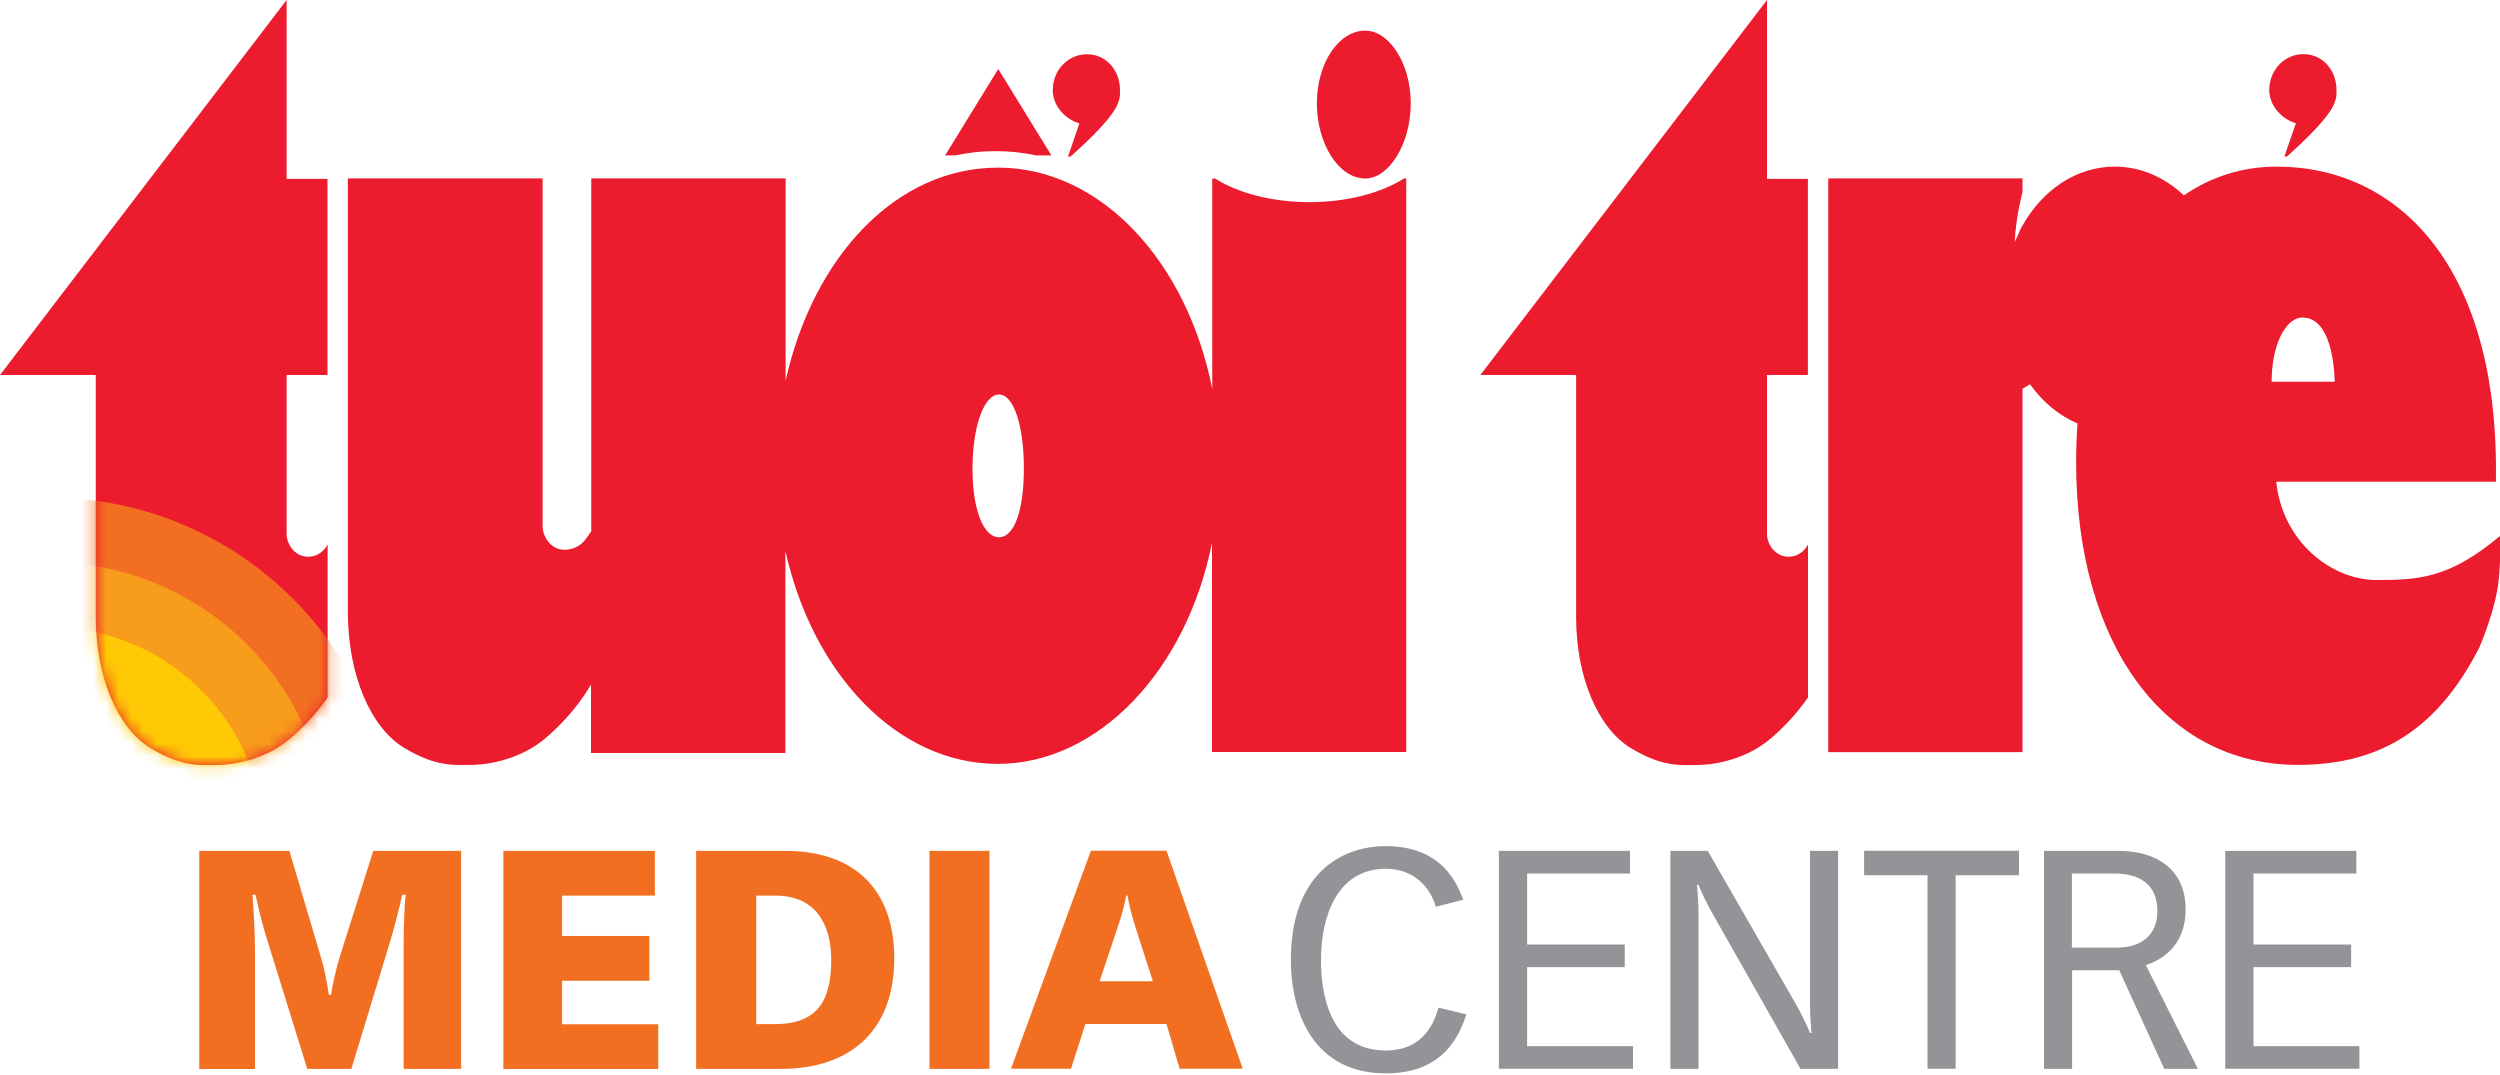 <svg viewBox="0 0 200 86" fill="none" xmlns="http://www.w3.org/2000/svg">
<g clip-path="url(#clip0_947_13581)">
<path d="M182.09 38.54H199.67C199.98 21.33 191.87 13.33 182.13 13.33C179.38 13.33 176.88 14.14 174.71 15.63C173.19 14.2 171.28 13.33 169.19 13.33C166.11 13.33 163.4 15.2 161.81 18.03V18.01C161.69 18.22 161.59 18.42 161.52 18.61C161.4 18.86 161.29 19.11 161.18 19.36C161.26 17.33 161.8 15.37 161.8 15.37V14.27H146.26V60.17H161.8V31.1L162.4 30.74C163.4 32.15 164.71 33.24 166.2 33.88C166.13 34.89 166.09 35.92 166.09 36.98C166.09 51.52 173.15 61.19 183.82 61.19C189.81 61.19 194.73 58.89 198.34 51.81C198.34 51.81 199.45 49.28 199.81 47.03C200.1 45.26 200 42.88 200 42.88C195.96 46.25 193.57 46.4 190.12 46.4C186.49 46.4 182.59 43.32 182.1 38.54M181.73 30.54C181.73 27.61 182.84 25.4 184.21 25.4C185.79 25.4 186.67 27.39 186.78 30.54H181.73ZM186.82 8.05C186.92 7.84 186.92 7.52 186.92 7.2C186.92 5.61 185.8 4.33 184.28 4.33C182.76 4.33 181.54 5.6 181.54 7.2C181.54 8.47 182.56 9.54 183.67 9.86L182.75 12.52H182.96C184.48 11.14 186.51 9.23 186.82 8.06M112.86 8.27C112.86 5.05 111.12 2.45 109.22 2.45C107.09 2.45 105.35 5.05 105.35 8.27C105.35 11.49 107.09 14.28 109.22 14.28C111.12 14.28 112.86 11.5 112.86 8.27ZM112.32 14.28C110.48 15.44 107.78 16.17 104.76 16.17C101.74 16.17 99.04 15.44 97.2 14.28H96.98V31.11C94.96 20.92 88.06 13.41 79.85 13.41C71.64 13.41 65.03 20.6 62.85 30.46V14.27H47.3V42.5L46.9 43.07C46.33 43.92 45.22 44.16 44.51 43.85C43.81 43.54 43.41 42.75 43.41 42.11V14.27H27.83V48.96C27.83 54.02 29.66 58.19 32.29 59.8C34.93 61.41 36.44 61.19 37.63 61.19C39.3 61.19 41.78 60.65 43.68 59.02C45.73 57.27 46.72 55.61 46.75 55.61L47.28 54.77V60.24H62.83V44.06C65.01 53.92 71.79 61.11 79.83 61.11C87.87 61.11 94.95 53.6 96.96 43.41V60.16H112.5V14.27H112.29L112.32 14.28ZM81.91 37.49C81.91 40.9 81.12 42.98 79.92 42.98C78.72 42.98 77.8 40.9 77.8 37.49C77.8 34.08 78.73 31.56 79.92 31.56C81.11 31.56 81.91 34.08 81.91 37.49ZM89.5 8.06C89.6 7.85 89.6 7.53 89.6 7.21C89.6 5.62 88.49 4.34 86.96 4.34C85.44 4.34 84.22 5.61 84.22 7.21C84.22 8.48 85.23 9.55 86.35 9.87L85.44 12.53H85.64C87.17 11.15 89.2 9.24 89.5 8.07M82.87 12.43H84.11L79.86 5.52L75.61 12.43H76.43C77.43 12.21 78.51 12.09 79.65 12.09C80.79 12.09 81.87 12.21 82.87 12.43Z" fill="#EC1B2E"></path>
<path d="M26.21 55.79V43.56C25.68 44.53 24.69 44.71 24 44.4C23.31 44.1 22.93 43.34 22.93 42.72V30H26.2V14.31H22.93V0L0 30H7.66V49.36C7.66 54.26 9.46 58.29 12.04 59.85C14.62 61.41 16.11 61.2 17.27 61.2C18.91 61.2 21.34 60.68 23.2 59.1C25.2 57.41 26.18 55.8 26.21 55.8" fill="#EC1B2E"></path>
<path d="M144.64 55.79V43.56C144.11 44.53 143.12 44.71 142.43 44.4C141.74 44.1 141.36 43.34 141.36 42.72V30H144.63V14.31H141.36V0L118.43 30H126.09V49.36C126.09 54.26 127.89 58.29 130.47 59.85C133.05 61.41 134.54 61.2 135.7 61.2C137.34 61.2 139.77 60.68 141.63 59.1C143.63 57.41 144.61 55.8 144.64 55.8" fill="#EC1B2E"></path>
<mask id="mask0_947_13581" style="mask-type:luminance" maskUnits="userSpaceOnUse" x="0" y="0" width="27" height="62">
<path d="M26.21 55.79V43.56C25.68 44.53 24.69 44.71 24 44.4C23.31 44.1 22.93 43.34 22.93 42.72V30H26.2V14.31H22.93V0L0 30H7.66V49.36C7.66 54.26 9.46 58.29 12.04 59.85C14.62 61.41 16.11 61.2 17.27 61.2C18.91 61.2 21.34 60.68 23.2 59.1C25.2 57.41 26.18 55.8 26.21 55.8" fill="white"></path>
</mask>
<g mask="url(#mask0_947_13581)">
<path d="M31.49 67.37C31.49 82.59 19.15 94.93 3.93 94.93C-11.29 94.93 -23.63 82.59 -23.63 67.37C-23.63 52.15 -11.29 39.81 3.93 39.81C19.15 39.81 31.49 52.15 31.49 67.37Z" fill="#F26F21"></path>
<path d="M26.31 67.369C26.31 79.729 16.29 89.749 3.93 89.749C-8.43 89.749 -18.45 79.729 -18.45 67.369C-18.45 55.009 -8.43 44.989 3.93 44.989C16.29 44.989 26.31 55.009 26.31 67.369Z" fill="#F89C1C"></path>
<path d="M21.131 67.37C21.131 76.87 13.431 84.57 3.93 84.57C-5.57 84.57 -13.27 76.87 -13.27 67.37C-13.27 57.87 -5.57 50.17 3.93 50.17C13.431 50.17 21.131 57.87 21.131 67.37Z" fill="#FFCA05"></path>
</g>
<path d="M15.93 68.069H23.15L25.75 76.839C25.9 77.329 26.17 78.599 26.31 79.579H26.48C26.6 78.749 26.95 77.279 27.17 76.589L29.86 68.069H36.89V85.509H32.29V75.469C32.29 74.169 32.36 72.259 32.46 71.579H32.17C32.05 72.269 31.51 74.369 31.12 75.619L28.11 85.509H24.58L21.22 74.689C20.9 73.639 20.58 72.219 20.44 71.579H20.2C20.25 72.239 20.4 74.519 20.4 75.939V85.519H15.94V68.079L15.93 68.069Z" fill="#F26F21"></path>
<path d="M40.27 68.069H52.389V71.649H44.969V74.879H51.95V78.459H44.969V81.939H52.66V85.519H40.27V68.079V68.069Z" fill="#F26F21"></path>
<path d="M55.7 68.069H62.849C68.189 68.069 71.54 71.009 71.54 76.669C71.54 82.669 67.79 85.509 62.499 85.509H55.69V68.069H55.7ZM60.499 81.929H61.989C65.439 81.929 66.499 79.999 66.499 76.789C66.499 73.879 65.2 71.649 62.039 71.649H60.499V81.939V81.929Z" fill="#F26F21"></path>
<path d="M74.359 68.069H79.159V85.509H74.359V68.069Z" fill="#F26F21"></path>
<path d="M99.41 85.5H94.37L93.32 81.92H86.83L85.68 85.5H80.88L87.27 68.06H93.32L99.42 85.5H99.41ZM92.23 78.5L90.91 74.41C90.57 73.36 90.3 72.3 90.2 71.64H90.1C89.93 72.59 89.59 73.67 89.34 74.41L87.97 78.5H92.23Z" fill="#F26F21"></path>
<path d="M117.3 81.17C116.27 84.45 114.07 85.87 110.86 85.87C105.18 85.87 103.27 81.17 103.27 76.78C103.27 70.02 107.19 67.69 110.86 67.69C115.46 67.69 116.61 70.82 117.06 71.98L114.86 72.54C114.49 71.14 113.22 69.5 110.87 69.5C106.9 69.5 105.68 73.44 105.68 76.77C105.68 79.39 106.29 84.04 110.87 84.04C113.39 84.04 114.59 82.45 115.08 80.61L117.31 81.15L117.3 81.17Z" fill="#929497"></path>
<path d="M119.919 68.07H130.399V69.88H122.169V75.561H129.979V77.371H122.169V83.691H130.639V85.501H119.909V68.061L119.919 68.07Z" fill="#929497"></path>
<path d="M133.63 68.07H136.62L143.62 80.24C143.99 80.88 144.58 82.05 144.8 82.64H144.92C144.87 82.05 144.8 81.22 144.8 80.46V68.07H147.05V85.51H144.04L137.06 73.19C136.69 72.55 136.1 71.38 135.88 70.79H135.76C135.81 71.38 135.88 72.21 135.88 72.97V85.51H133.63V68.07Z" fill="#929497"></path>
<path d="M154.2 70.02H149.13V68.061H161.52V70.02H156.45V85.501H154.2V70.02Z" fill="#929497"></path>
<path d="M163.51 68.07H169.51C172.5 68.07 174.85 69.54 174.85 72.75C174.85 75.96 172.55 76.91 171.67 77.21L175.83 85.51H173.14L169.54 77.62H165.77V85.51H163.52V68.07H163.51ZM165.76 75.81H169.31C171.86 75.81 172.59 74.27 172.59 72.92C172.59 70.01 170.07 69.88 169.06 69.88H165.75V75.81H165.76Z" fill="#929497"></path>
<path d="M178.03 68.07H188.51V69.88H180.28V75.561H188.09V77.371H180.28V83.691H188.75V85.501H178.02V68.061L178.03 68.07Z" fill="#929497"></path>
</g>
<defs>
<clipPath id="clip0_947_13581">
<rect width="200" height="85.87" fill="white"></rect>
</clipPath>
</defs>
</svg>
